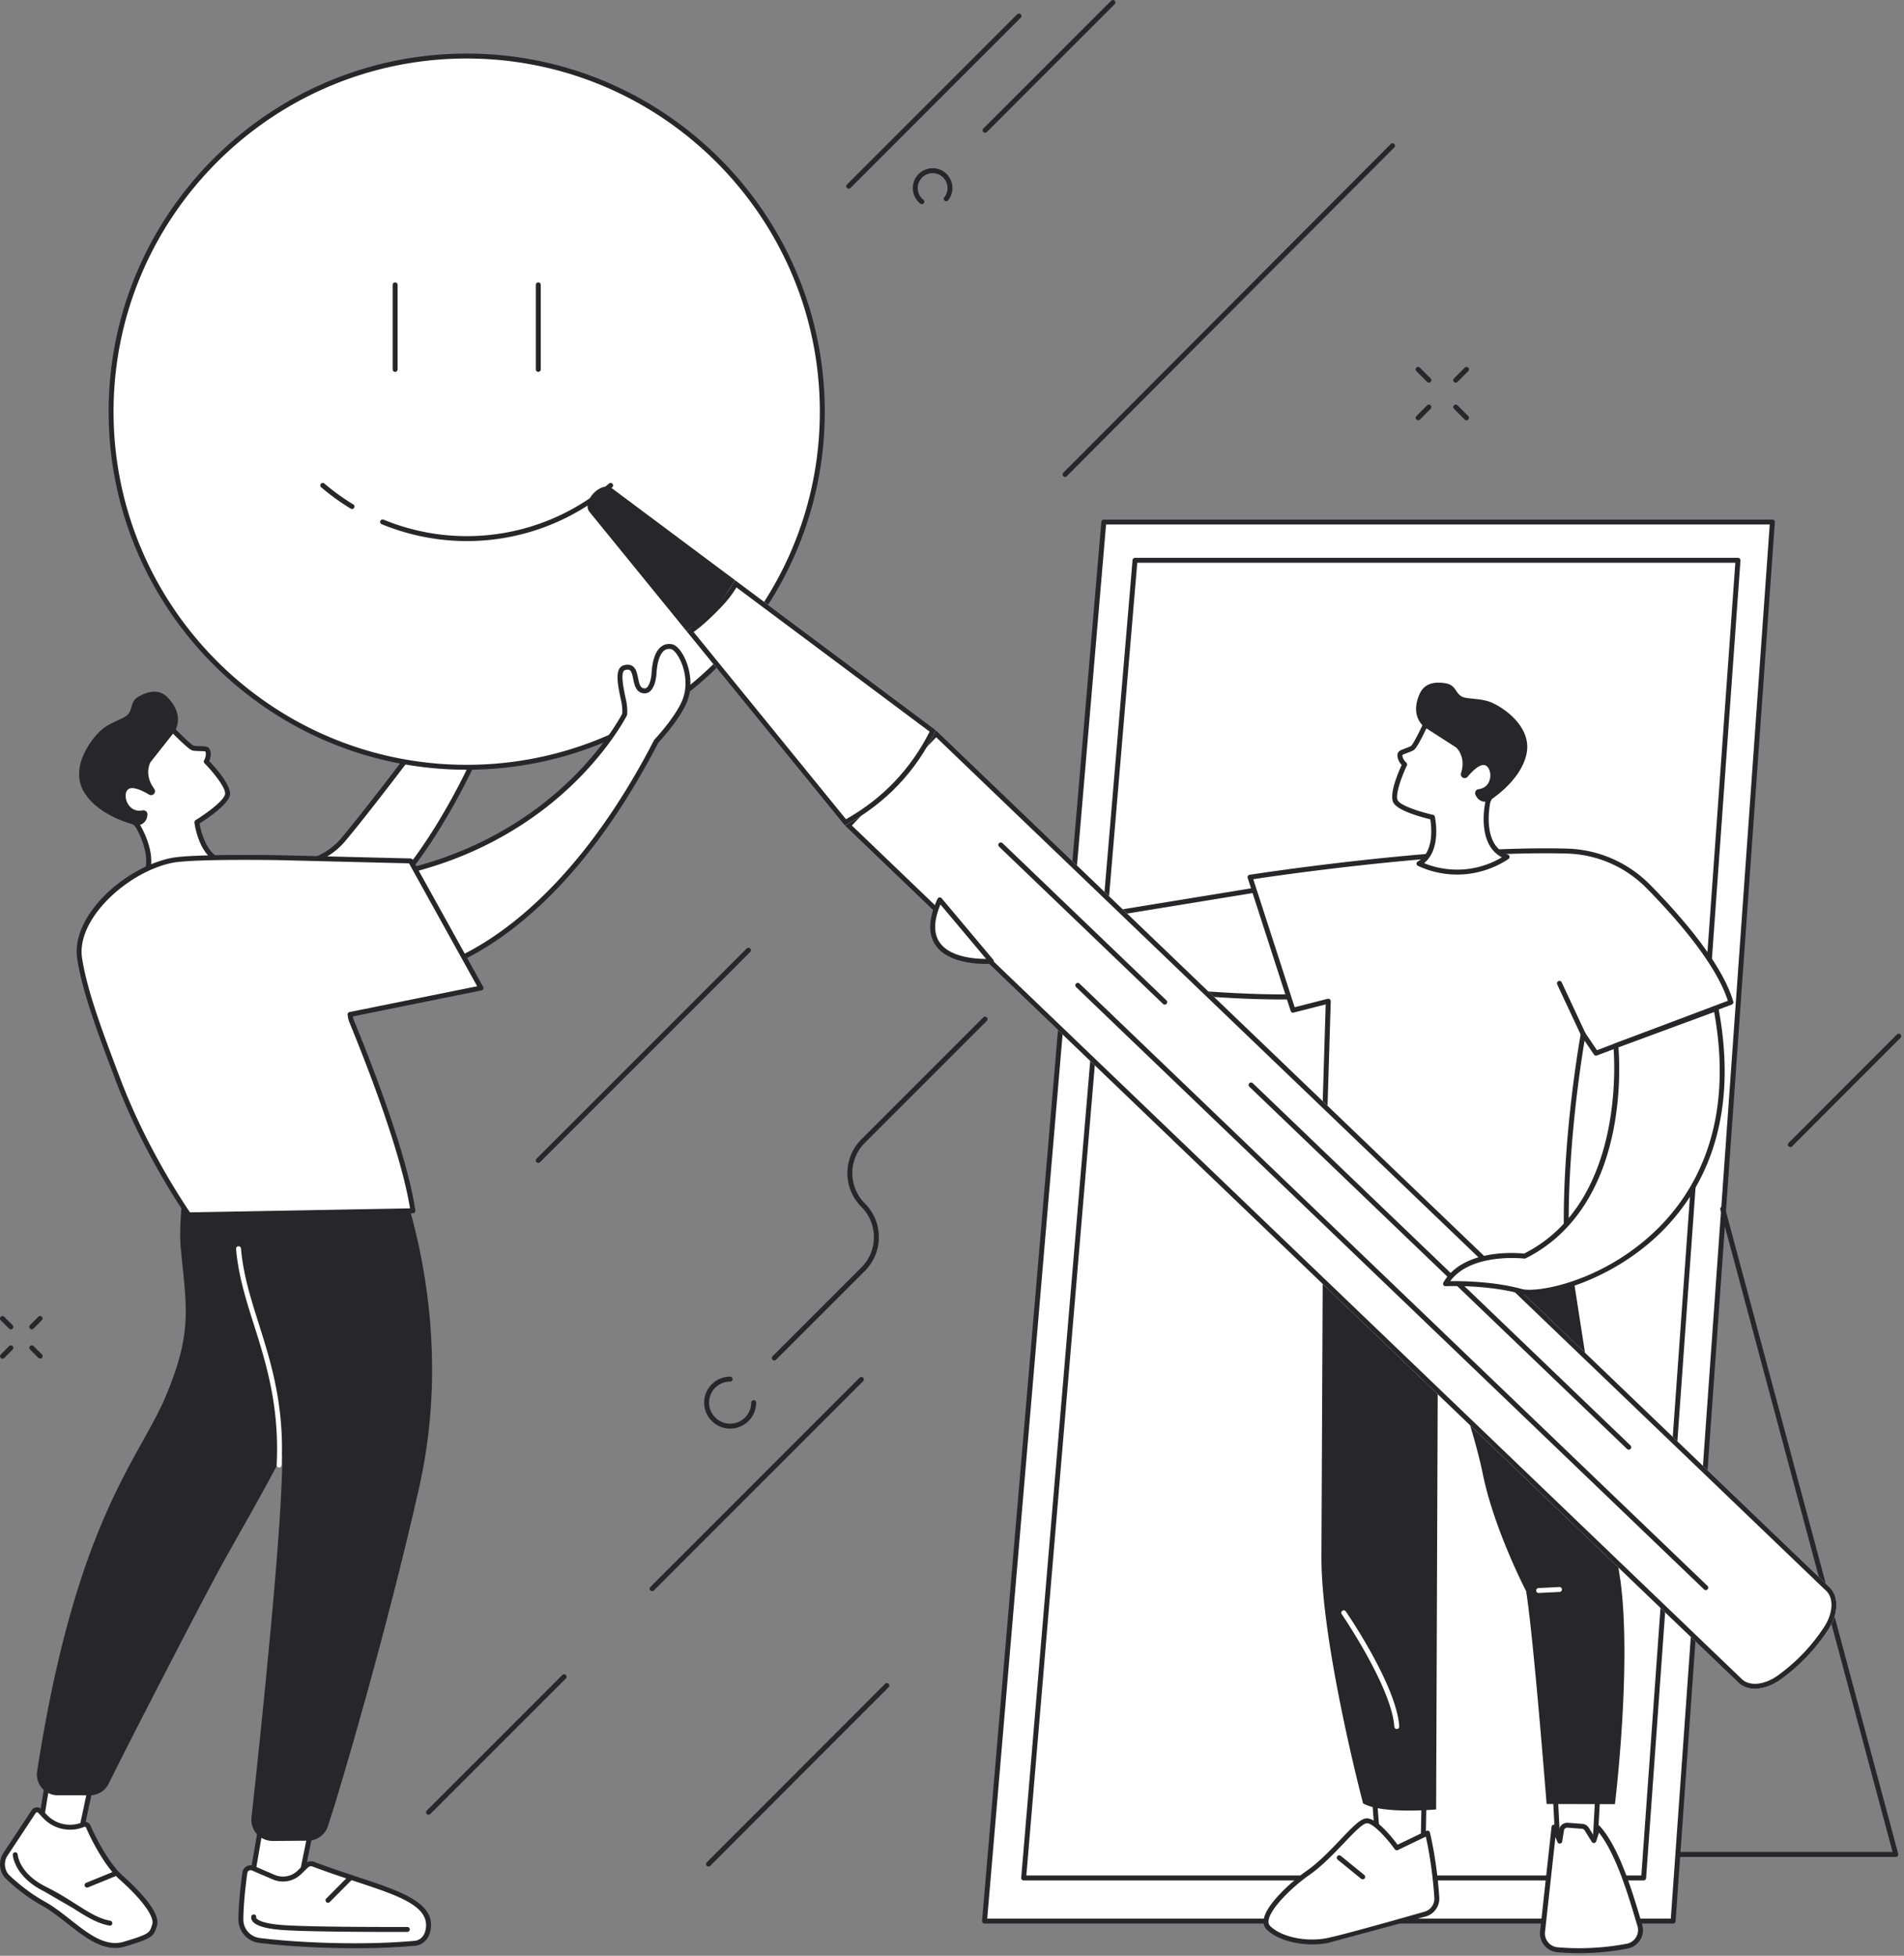 <svg xmlns="http://www.w3.org/2000/svg" width="450" height="462" fill="none" xmlns:v="https://vecta.io/nano"><rect width="100%" height="100%" fill="#808080" stroke="none"/><style><![CDATA[.B{fill:#fff}.C{fill:#27272a}]]></style><path d="M232.688 453.808l28.188-330.485h158.017l-23.462 330.485H232.688z" class="B"/><path d="M233.323 453.227h161.565l23.378-329.324H261.413l-28.09 329.324zm162.111 1.165H232.69a.57.57 0 0 1-.584-.629l28.188-330.493a.59.59 0 0 1 .58-.531h158.018c.165 0 .315.07.43.189a.56.56 0 0 1 .151.437l-23.459 330.488c-.021.301-.276.539-.58.539z" class="C"/><path d="M388.46 443.627H241.934L268.25 132.36H410.761L388.46 443.627Z" class="B"/><path d="M242.571 443.043h145.351l22.213-310.102H268.786l-26.215 310.102zm145.893 1.165H241.938a.58.58 0 0 1-.431-.186c-.112-.122-.168-.283-.15-.444l26.313-311.267c.024-.3.276-.535.581-.535h142.514c.16 0 .314.07.426.186s.165.279.154.44l-22.3 311.263c-.025.305-.277.543-.581.543zm59.598-5.554h-51.314c-.321 0-.584-.259-.584-.581s.263-.584.584-.584h50.555l-40.707-151.748c-.081-.311.105-.633.412-.713a.58.58 0 0 1 .718.413l40.903 152.482c.046.175.007.36-.105.503a.57.57 0 0 1-.462.228zm-293.934-62.78a.58.58 0 0 1-.412-.993l49.449-49.426a.58.58 0 0 1 .822 0c.228.231.228.598 0 .825l-49.446 49.423c-.112.115-.262.171-.413.171zm-52.842 52.819c-.147 0-.298-.059-.41-.171a.58.58 0 0 1 0-.826l32.036-32.023c.228-.227.599-.227.826 0s.227.599 0 .826l-32.039 32.023c-.112.112-.263.171-.413.171zm66.169 12.234c-.147 0-.298-.059-.413-.171-.228-.231-.228-.598 0-.826l42.138-42.165a.58.58 0 0 1 .822 0c.231.227.231.594 0 .825l-42.135 42.166c-.112.112-.262.171-.412.171zm255.683-169.952c-.15 0-.301-.056-.413-.171a.58.58 0 0 1 0-.822l25.61-25.633a.59.59 0 0 1 .829 0c.228.227.228.598 0 .825l-25.617 25.63a.57.57 0 0 1-.409.171zM127.22 274.71c-.15 0-.297-.059-.413-.171-.227-.227-.227-.598 0-.825l49.656-49.633a.583.583 0 1 1 .826.822l-49.656 49.636a.59.59 0 0 1-.413.171zm124.498-162.051c-.151 0-.298-.056-.413-.168a.58.58 0 0 1 0-.825l77.389-77.647a.59.59 0 0 1 .826 0 .59.59 0 0 1 .003.825l-77.396 77.647c-.112.112-.259.168-.409.168zM182.997 321.38a.57.57 0 0 1-.41-.171.58.58 0 0 1 0-.825l20.989-20.978a10.05 10.05 0 0 0 2.963-7.152 10.06 10.06 0 0 0-2.963-7.156c-4.4-4.396-4.4-11.556 0-15.952l28.825-28.816a.58.58 0 0 1 .825 0c.231.228.231.595 0 .822l-28.824 28.816a10.12 10.12 0 0 0 0 14.308 11.21 11.21 0 0 1 3.305 7.978 11.22 11.22 0 0 1-3.305 7.977l-20.993 20.978c-.115.115-.262.171-.412.171zm-10.431 16.096a6.15 6.15 0 0 1-6.146-6.138c0-3.382 2.757-6.138 6.146-6.138.322 0 .585.262.585.584s-.263.584-.585.584c-2.746 0-4.981 2.231-4.981 4.97s2.235 4.973 4.981 4.973 4.982-2.231 4.982-4.973c0-.322.262-.581.584-.581s.584.259.584.581a6.15 6.15 0 0 1-6.15 6.138zm165.14-247.092a.58.58 0 0 1-.409-.168l-2.54-2.543a.58.58 0 1 1 .819-.825l2.543 2.543c.227.227.227.598 0 .825a.58.58 0 0 1-.413.168zm8.892 8.901a.58.58 0 0 1-.41-.168l-2.543-2.543a.59.59 0 0 1 0-.829.59.59 0 0 1 .826.004l2.543 2.543a.59.59 0 0 1 0 .825c-.119.112-.266.168-.416.168zm-11.431 0c-.151 0-.298-.056-.41-.168a.58.58 0 0 1 0-.825l2.54-2.543a.582.582 0 1 1 .822.825l-2.543 2.543c-.112.112-.259.168-.409.168zm8.896-8.901a.58.58 0 0 1-.413-.993l2.54-2.543c.227-.227.594-.227.825 0a.59.59 0 0 1 0 .825l-2.543 2.543c-.112.112-.266.168-.409.168zM9.493 320.94a.59.59 0 0 1-.413-.168l-1.98-1.973c-.227-.231-.227-.598 0-.825a.58.58 0 0 1 .826 0l1.98 1.972a.58.58 0 0 1 0 .822c-.115.116-.262.172-.413.172zm-6.93-6.908c-.147 0-.297-.059-.409-.171l-1.98-1.973a.58.58 0 0 1-.003-.825c.227-.227.598-.227.826 0l1.98 1.973c.227.23.227.598.003.825a.6.6 0 0 1-.416.171zm4.945-.007c-.15 0-.301-.059-.413-.171a.58.58 0 0 1 0-.825l1.969-1.98c.227-.227.598-.231.826-.003a.58.58 0 0 1 0 .825l-1.969 1.979c-.115.116-.266.175-.413.175zm-6.907 6.932a.58.58 0 0 1-.413-.171.58.58 0 0 1 0-.822l1.973-1.98c.227-.23.595-.234.822-.003a.58.58 0 0 1 .003.822l-1.973 1.983c-.112.115-.262.171-.413.171zM200.6 44.567a.56.56 0 0 1-.409-.175c-.231-.224-.231-.595 0-.822l40.221-40.203a.58.58 0 0 1 .826 0c.231.224.231.595 0 .822l-40.225 40.203c-.115.119-.262.175-.413.175zm17.279 3.662a.59.59 0 0 1-.364-.126 4.66 4.66 0 0 1-1.749-3.127c-.143-1.242.203-2.466.976-3.445a4.65 4.65 0 0 1 3.128-1.756c1.248-.147 2.469.196 3.452.969a4.66 4.66 0 0 1 1.746 3.127c.147 1.242-.203 2.469-.976 3.448-.2.252-.567.297-.819.098a.58.58 0 0 1-.094-.818 3.51 3.51 0 0 0 .734-2.592 3.49 3.49 0 0 0-1.315-2.347 3.48 3.48 0 0 0-2.589-.727c-.934.112-1.77.577-2.35 1.319s-.843 1.658-.735 2.588a3.5 3.5 0 0 0 1.312 2.347.58.58 0 0 1 .101.818c-.115.147-.29.224-.458.224zm14.935-16.865c-.147 0-.297-.056-.413-.168a.58.58 0 0 1 0-.822L262.618.171c.227-.227.598-.227.826 0s.227.598 0 .825l-30.217 30.2c-.112.112-.263.168-.413.168z" class="C"/><path d="M113.447 176.421s-8.441 20.09-20.604 33.401c-4.883 5.344-10.365 9.594-16.14 11.024-13.653 3.368-22.591-7.205-26.939-14.388l7.073-2.83c7.196 1.56 16.637 1.99 22.927-3.858.472-.437.924-.909 1.357-1.42 5.419-6.382 17.994-23.034 17.994-23.034l14.332 1.105z" class="B"/><path d="M50.624 206.741c4.201 6.719 12.887 16.756 25.939 13.539 5.09-1.263 10.424-4.914 15.85-10.85 10.645-11.653 18.516-28.738 20.174-32.491l-13.198-1.014c-1.606 2.119-12.821 16.91-17.823 22.803-.437.514-.909 1.011-1.406 1.473-6.489 6.033-16.2 5.543-23.27 4.036l-6.265 2.504zm20.947 15.329c-11.198 0-18.635-9.243-22.308-15.308-.087-.147-.105-.325-.052-.486s.178-.294.336-.357l7.073-2.833c.108-.038.227-.049.343-.028 6.811 1.476 16.224 2.029 22.402-3.714a14.78 14.78 0 0 0 1.308-1.371c5.349-6.296 17.851-22.842 17.977-23.01a.57.57 0 0 1 .511-.227l14.332 1.105c.189.014.357.119.451.276s.116.357.042.532c-.087.199-8.619 20.331-20.712 33.565-5.583 6.11-11.11 9.877-16.431 11.199-1.84.451-3.6.657-5.272.657z" class="C"/><path d="M194.345 97.246c0 46.394-37.626 84.005-84.042 84.005S26.26 143.64 26.26 97.246 63.886 13.24 110.303 13.24s84.042 37.612 84.042 84.006z" class="B"/><path d="M110.301 13.825c-46.022 0-83.462 37.423-83.462 83.421s37.441 83.425 83.462 83.425 83.462-37.423 83.462-83.425-37.441-83.421-83.462-83.421zm0 168.007c-46.665 0-84.627-37.944-84.627-84.586S63.636 12.66 110.301 12.66s84.627 37.944 84.627 84.586-37.966 84.586-84.627 84.586zM93.385 87.845c-.322 0-.584-.262-.584-.584V67.294c0-.322.262-.581.584-.581s.584.259.584.581v19.967c0 .322-.262.584-.584.584zm33.833 0c-.322 0-.581-.262-.581-.584V67.294a.58.58 0 0 1 .581-.581c.321 0 .584.259.584.581v19.967c0 .322-.263.584-.584.584zm-16.86 39.972c-6.78 0-13.615-1.311-20.146-3.983a.58.58 0 0 1-.318-.759c.123-.297.462-.441.759-.322a51.65 51.65 0 0 0 53.288-8.531.58.58 0 0 1 .822.067c.21.245.182.612-.063.818-9.795 8.356-21.975 12.71-34.341 12.71zm-27.162-7.579c-.105 0-.206-.028-.301-.084-2.449-1.479-4.799-3.179-6.986-5.047a.582.582 0 1 1 .756-.885 52.23 52.23 0 0 0 6.832 4.932c.276.168.364.525.199.801a.59.59 0 0 1-.5.283z" class="C"/><path d="M45.208 208.808c-2.239.769-4.516 1.143-6.762 1.182a21.7 21.7 0 0 1-5.954-.717c5.982-4.725.021-14.256.021-14.256-9.032-9.541-7.514-18.127-1.959-21.712 7.885-5.092 10.701-.462 10.701-.462 1.116 1.12 3.715 3.729 4.429 3.886.878.192 2.756.042 3.162.304s.647 1.487-.095 2.865c0 0 5.391 5.47 5.023 7.796s-7.238 6.536-7.238 6.536.99 8.552 6.762 9.615c-1.543 1.493-3.316 2.773-5.3 3.777-.892.451-1.823.85-2.792 1.186z" class="B"/><g class="C"><path d="M33.699 208.962c1.543.322 3.134.479 4.736.444a21.33 21.33 0 0 0 6.584-1.147c.906-.315 1.819-.703 2.714-1.154 1.581-.801 3.054-1.798 4.394-2.973-5.188-1.864-6.129-9.492-6.171-9.839a.59.59 0 0 1 .276-.563c2.568-1.57 6.73-4.623 6.965-6.124.234-1.483-2.858-5.263-4.859-7.299a.58.58 0 0 1-.098-.685c.612-1.148.385-1.99.269-2.116-.126-.042-.822-.063-1.28-.074-.602-.017-1.224-.035-1.672-.133-.64-.143-1.921-1.241-4.715-4.043-.032-.035-.063-.07-.088-.112s-.735-1.143-2.438-1.521c-1.987-.441-4.562.308-7.448 2.168-2.337 1.511-3.809 3.886-4.149 6.687-.521 4.33 1.686 9.353 6.216 14.141.028.028.053.059.074.091.241.388 5.593 9.1.689 14.252zm4.373 1.612a22.43 22.43 0 0 1-5.73-.738c-.213-.056-.378-.227-.42-.441-.045-.22.035-.44.206-.577 5.303-4.193.346-12.734-.08-13.444-4.744-5.029-7.049-10.366-6.486-15.035.381-3.152 2.039-5.824 4.673-7.523 3.218-2.078 6.038-2.861 8.378-2.323 1.941.444 2.886 1.672 3.096 1.98 2.875 2.885 3.823 3.599 4.11 3.69.329.073.92.087 1.445.105.983.028 1.557.055 1.899.279.672.438.91 1.798.29 3.235 1.214 1.274 5.258 5.708 4.897 8.006-.364 2.291-5.674 5.785-7.182 6.733.262 1.588 1.602 7.901 6.234 8.754.213.038.388.192.451.406a.58.58 0 0 1-.154.584 22.13 22.13 0 0 1-5.44 3.875c-.945.479-1.91.888-2.865 1.217a22.5 22.5 0 0 1-6.944 1.217h-.381z"/><path d="M24.655 171.875c1.949-1.368 4.534-2.116 5.415-2.935 1.427-1.315.528-3.228 2.813-4.469 2.008-1.088 4.117-1.56 5.873-.434.294.189.577.42.85.699 3.642 3.778 2.337 6.957 1.648 8.107l-5.702 7.223c-.661 1.273-1.004 3.759.91 6.288.241.322.248.766.007 1.088l-.014.017c-.29.389-.822.497-1.231.245-1.294-.79-3.995-2.221-5.048-1.147-1.287 1.312.035 5.596 3.523 4.875.633-.129 1.203.385 1.151 1.029-.081 1.007-.556 2.256-2.337 2.556 0 0-8.987-1.836-12.642-7.89s2.19-13.43 4.785-15.252z"/></g><path d="M12.114 415.616l-3.008 18.393 9.557 1 3.684-17.277-10.232-2.116z" class="B"/><path d="M9.783 433.491l8.42.885 3.453-16.19-9.064-1.878-2.809 17.183zm8.882 2.102c-.021 0-.042 0-.059-.003l-9.56-1.004c-.157-.017-.304-.098-.402-.224s-.136-.29-.112-.447l3.008-18.394a.57.57 0 0 1 .245-.384c.133-.088.294-.123.448-.091l10.236 2.116c.154.031.287.122.371.252s.116.29.084.44l-3.687 17.278c-.056.269-.297.461-.57.461z" class="C"/><path d="M19.651 431.026a8.1 8.1 0 0 1-8.994-1.917l-1.214-1.283c-.42-.448-1.144-.385-1.483.129l-6.608 9.992c-1.186 1.634-.983 4.096.493 5.495 1.92 1.815 4.845 4.27 8.371 6.218 6.653 3.676 12.457 11.612 19.194 9.597 6.741-2.021 6.384-2.336 7.122-4.483.738-2.141-2.55-6.488-7.993-11.329-3.327-2.959-6.604-9.404-7.647-11.912-.203-.483-.759-.714-1.242-.507z" class="B"/><g class="C"><path d="M8.753 428.109h-.031c-.066.007-.192.035-.276.164l-6.608 9.993c-1.039 1.437-.85 3.56.409 4.749 1.819 1.724 4.729 4.19 8.252 6.138 2.141 1.182 4.194 2.795 6.178 4.358 4.24 3.33 8.245 6.477 12.569 5.187 5.971-1.788 6.076-2.113 6.59-3.676l.147-.437c.476-1.382-1.333-4.921-7.832-10.706-3.572-3.176-6.909-9.985-7.797-12.122a.38.38 0 0 0-.196-.196c-.091-.035-.192-.035-.283 0-3.306 1.378-7.182.552-9.641-2.05l-1.214-1.287c-.091-.094-.196-.115-.266-.115zm18.484 32.051c-3.988 0-7.685-2.907-11.281-5.736-1.949-1.529-3.963-3.116-6.02-4.253-3.631-2.004-6.622-4.536-8.49-6.31-1.672-1.577-1.924-4.385-.563-6.256l6.59-9.972c.259-.391.679-.643 1.147-.682.472-.045.923.13 1.249.472l1.214 1.287c2.127 2.253 5.478 2.966 8.343 1.777.378-.161.794-.161 1.175-.003a1.52 1.52 0 0 1 .829.825c1.081 2.606 4.341 8.894 7.497 11.703 3.509 3.119 9.235 8.827 8.158 11.954a14.52 14.52 0 0 0-.14.42c-.668 2.035-1.032 2.532-7.367 4.427a8.07 8.07 0 0 1-2.34.347z"/><path d="M20.581 445.897a.58.58 0 0 1-.539-.36c-.122-.298.021-.637.318-.763l6.636-2.707c.297-.122.64.021.763.319s-.021.64-.322.762l-6.636 2.707c-.073.028-.147.042-.22.042zm5.388 8.992c-.035 0-.067-.004-.102-.007-2.938-.528-5.548-2.186-8.567-4.099l-6.895-4.001c-6.961-3.435-7.371-8.398-7.385-8.604-.024-.325.22-.598.542-.623.329-.003.598.221.619.543.014.185.42 4.518 6.741 7.638 2.725 1.346 4.995 2.787 7 4.06 3.036 1.928 5.436 3.452 8.147 3.939a.58.58 0 0 1 .472.671.58.58 0 0 1-.574.483z"/></g><path d="M63.84 418.736l-4.369 25.402 10.571 5.113 5.625-27.647-11.827-2.868z" class="B"/><path d="M60.119 443.802l9.501 4.596 5.366-26.357-10.676-2.592-4.191 24.353zm9.924 6.03a.55.55 0 0 1-.255-.06l-10.571-5.11c-.234-.112-.364-.367-.322-.622l4.373-25.402c.028-.161.119-.301.255-.388a.58.58 0 0 1 .455-.081l11.827 2.868c.304.073.497.374.437.682l-5.629 27.647c-.035.175-.15.326-.311.406a.56.56 0 0 1-.259.06z" class="C"/><path d="M57.87 442.406c-.343 2.431-.892 6.936-.937 10.979-.032 2.536 1.864 4.676 4.369 5.001 7.08.913 23.137 1.913 36.811.665.938-.088 2.592-.773 3.054-3.123 1.55-7.891-12.107-9.825-27.083-15.55a1.61 1.61 0 0 0-1.7.35l-1.613 1.57c-1.616 1.574-4.012 2.018-6.083 1.133l-4.908-2.109c-.836-.356-1.784.182-1.91 1.084z" class="B"/><g class="C"><path d="M58.447 442.49c-.329 2.34-.889 6.869-.934 10.902-.025 2.231 1.637 4.13 3.862 4.414 7.315.944 23.123 1.899 36.685.664.343-.035 2.074-.307 2.536-2.654 1.085-5.537-6.321-7.978-16.567-11.36-3.26-1.077-6.632-2.189-10.152-3.532a1.03 1.03 0 0 0-1.084.22l-1.616 1.574c-1.788 1.738-4.425 2.228-6.716 1.248l-4.911-2.109a.78.78 0 0 0-.7.039.8.8 0 0 0-.402.594zm25.414 17.733c-9.197 0-17.774-.634-22.633-1.26-2.812-.363-4.911-2.766-4.88-5.585.046-4.099.612-8.681.944-11.052a1.96 1.96 0 0 1 .983-1.444c.539-.301 1.168-.336 1.735-.095l4.908 2.109c1.857.794 3.995.395 5.443-1.018l1.616-1.57a2.21 2.21 0 0 1 2.316-.476c3.495 1.336 6.853 2.445 10.099 3.519 10.41 3.431 18.632 6.141 17.347 12.689-.483 2.455-2.225 3.469-3.575 3.591-4.645.424-9.557.592-14.304.592z"/><path d="M77.518 449.485a.57.57 0 0 1-.409-.171.58.58 0 0 1-.004-.822l5.254-5.285a.583.583 0 1 1 .826.822l-5.254 5.285c-.112.112-.262.171-.413.171zm15.591 6.89c-6.038 0-19.205-.042-25.575-.405-4.495-.256-7.168-1.011-7.937-2.239-.364-.577-.196-1.045-.161-1.136a.59.59 0 0 1 .763-.315c.28.119.42.427.336.706 0 .025.017.102.119.221.336.381 1.686 1.297 6.947 1.598 8.347.476 28.45.399 28.653.399a.58.58 0 0 1 .584.58c.004.326-.259.584-.581.588l-3.148.003zM44.25 272.713c.318 1.396-2.298 13.745-1.508 22.276 1.266 13.647 2.9 19.425-3.561 34.824-6.265 14.927-21.199 29.211-30.406 88.622a4.92 4.92 0 0 0 4.866 5.662h7.622c1.875 0 3.586-1.063 4.415-2.738 4.894-9.908 20.016-39.217 25.939-50.213 6.958-12.913 26.831-45.254 27.824-60.65.938-14.514-.332-35.236-.483-37.559-.007-.126-.108-.22-.231-.224H44.25z"/><path d="M90.786 268.936s18.502 37.314 8.238 82.648c-7.419 32.789-18.075 69.362-21.513 79.791-.672 2.043-2.575 3.428-4.723 3.445l-8.329.063c-3.008.021-5.359-2.581-5.023-5.568 1.935-17.288 7.853-73.244 7.21-86.751-1.063-22.258-6.814-31.368-8.144-47.02-1.448-17.057 2.281-25.926 2.281-25.926l30.003-.682z"/></g><path d="M65.966 346.667h-.028c-.322-.017-.57-.29-.553-.612.7-13.906-2.515-24.069-5.349-33.037-1.91-6.033-3.712-11.73-4.24-17.98-.028-.319.21-.602.532-.63a.58.58 0 0 1 .63.532c.518 6.12 2.302 11.758 4.187 17.728 2.865 9.059 6.115 19.331 5.401 33.443a.58.58 0 0 1-.581.556zm92.792-193.899c-2.008-.434-3.869 1.154-4.181 6.295-.087 1.483-.657 4.225-2.291 4.138-3.134-.161-.934-6.533-4.694-5.481-1.827.511-.872 4.652-.175 7.898.22 1.028.293 2.081.23 3.119 0 0-17.651 35.342-66.237 39.41 12.415 13.475 12.842 22.674 12.842 22.674s32.428-.668 60.843-55.69c2.34-2.578 5.114-5.991 6.528-9.066 2.721-5.924-.861-12.863-2.865-13.297z" class="B"/><path d="M82.625 208.622c10.092 11.262 11.845 19.369 12.145 21.583 1.983-.185 9.291-1.241 19.03-7.145 10.551-6.397 26.187-19.953 40.771-48.198.024-.046.052-.084.087-.123 2.152-2.368 5.013-5.834 6.43-8.918 1.634-3.557.864-7.527-.399-10.056-.766-1.528-1.602-2.325-2.06-2.427-.616-.133-1.165-.021-1.634.332-.721.546-1.627 1.935-1.836 5.429-.137 2.224-.966 4.791-2.907 4.686-1.921-.101-2.295-1.92-2.596-3.385-.182-.892-.374-1.816-.843-2.102-.234-.144-.595-.147-1.067-.018-1.238.35-.357 4.449.168 6.897l.07.318c.227 1.067.311 2.169.241 3.277-.003.081-.024.158-.059.228-.046.087-4.583 9.044-15.032 18.354-9.483 8.45-25.903 18.929-50.509 21.268zm11.624 22.783c-.311 0-.567-.241-.584-.553-.004-.091-.598-9.184-12.688-22.31a.59.59 0 0 1-.115-.609.58.58 0 0 1 .497-.367c24.911-2.084 41.46-12.594 50.958-21.047 9.697-8.625 14.22-16.921 14.751-17.935a11.05 11.05 0 0 0-.223-2.844l-.07-.318c-.767-3.571-1.638-7.621.657-8.261.798-.224 1.466-.175 1.991.143.902.549 1.144 1.725 1.378 2.861.336 1.634.595 2.406 1.511 2.455h.042c1.036 0 1.557-2.189 1.641-3.591.192-3.162.962-5.278 2.294-6.285.742-.563 1.638-.749 2.589-.546.934.203 2.001 1.34 2.855 3.046 1.385 2.77 2.224 7.132.416 11.066-1.466 3.193-4.373 6.729-6.573 9.157-14.731 28.497-30.567 42.182-41.261 48.642-11.655 7.044-19.715 7.289-20.055 7.296z" class="C"/><path d="M82.742 239.638l.007.003 30.927-6.249-16.651-30.019-30.958-.763s-20.702-.377-25.652.679c-11.033 2.361-23.074 13.664-21.591 23.139 1.298 8.293 5.247 18.46 8.941 28.281 6.779 18.053 16.84 32.271 16.84 32.271l52.983-.962c-1.962-13.109-10.001-33.866-14.433-44.649-.238-.57-.371-1.154-.413-1.731z" class="B"/><path d="M57.935 203.128c-6.353 0-14.57.126-17.4.731-10.515 2.252-22.573 13.287-21.136 22.478 1.21 7.729 4.779 17.204 8.231 26.367l.679 1.798c6.188 16.48 15.231 29.903 16.599 31.89l52-.944c-2.106-13.004-9.83-32.988-14.293-43.859a5.99 5.99 0 0 1-.455-1.913c-.017-.241.119-.468.339-.57.07-.031.147-.049.22-.052l30.056-6.075-16.102-29.033-30.623-.755c-.084 0-3.638-.063-8.116-.063zM44.607 287.56a.59.59 0 0 1-.479-.245c-.101-.143-10.183-14.486-16.91-32.4l-.679-1.801c-3.47-9.216-7.063-18.75-8.291-26.595-1.557-9.943 10.816-21.394 22.042-23.8 4.96-1.06 24.938-.71 25.785-.693l30.962.763c.206.007.395.122.497.3l16.647 30.019c.091.165.098.357.021.528s-.23.291-.412.329l-30.403 6.142c.059.353.164.699.304 1.038 4.562 11.108 12.509 31.687 14.472 44.785.024.165-.021.333-.129.462s-.269.203-.437.206l-52.983.962z" class="C"/><path d="M377.623 423.863l-.7 12.884-8.616 1.452-.766-15.197 10.082.861z" class="B"/><path d="M368.158 423.639l.703 13.878 7.507-1.266.647-11.856-8.857-.756zm.15 15.144c-.133 0-.258-.045-.363-.129a.57.57 0 0 1-.217-.423l-.766-15.197a.6.6 0 0 1 .175-.451c.122-.116.286-.178.454-.161l10.085.86a.59.59 0 0 1 .536.612l-.703 12.885a.58.58 0 0 1-.487.542l-8.616 1.455c-.031.004-.066.007-.098.007z" class="C"/><path d="M368.069 460.579c3.642.326 9.589.473 16.498-.839 2.259-.43 3.659-2.717 2.994-4.924-1.84-6.142-5.079-17.809-9.879-23.052l-.976 3.022-1.696-2.714a1.38 1.38 0 0 0-1.064-.644l-3.424-.259c-.718-.052-1.354.448-1.466 1.158l-.413 2.599-1.357-3.319-2.718 24.8a3.87 3.87 0 0 0 3.501 4.172z" class="B"/><path d="M367.616 433.953l-2.47 22.517c-.144 1.777 1.189 3.368 2.973 3.529 3.712.332 9.554.458 16.33-.829.923-.178 1.731-.735 2.214-1.536a3.24 3.24 0 0 0 .339-2.647l-.399-1.329c-1.763-5.932-4.656-15.651-8.692-20.723l-.655 2.029c-.07.217-.258.374-.482.402a.58.58 0 0 1-.567-.269l-1.693-2.718a.81.81 0 0 0-.616-.367l-3.424-.262c-.406-.028-.781.262-.847.668l-.409 2.602a.59.59 0 0 1-.508.486.58.58 0 0 1-.608-.357l-.486-1.196zm5.6 27.434c-2.004 0-3.76-.098-5.198-.227-2.421-.22-4.229-2.371-4.037-4.802l2.722-24.815a.59.59 0 0 1 .5-.51.58.58 0 0 1 .619.357l.57 1.385.084-.539c.161-1 1.074-1.724 2.085-1.647l3.425.258c.619.046 1.186.389 1.518.917l1.025 1.651.595-1.83c.059-.195.223-.346.426-.388a.57.57 0 0 1 .556.175c4.569 4.98 7.728 15.606 9.617 21.954l.395 1.325c.364 1.207.196 2.511-.455 3.589a4.5 4.5 0 0 1-2.994 2.074 61.75 61.75 0 0 1-11.453 1.073z" class="C"/><path d="M336.673 419.086l-.357 18.767-10.431.528-1.424-18.68 12.212-.615z" class="B"/><path d="M325.085 420.253l1.339 17.516 9.323-.469.332-17.599-10.994.552zm.801 18.708c-.301 0-.553-.23-.581-.538l-1.424-18.673a.58.58 0 0 1 .14-.43.6.6 0 0 1 .41-.2l12.215-.615a.57.57 0 0 1 .434.164.58.58 0 0 1 .178.43l-.357 18.768a.58.58 0 0 1-.552.57l-10.432.524h-.031z" class="C"/><path d="M339.579 448.275c.115 1.766-1.014 3.382-2.715 3.868l-23.105 6.254c-4.967.996-11.19-.224-13.982-3.015s5.422-10.206 9.354-12.951c5.846-4.078 11.268-11.825 13.681-12.287s7.308 6.362 7.308 6.362l7.262-3.487s1.616 6.289 2.197 15.256z" class="B"/><path d="M323.074 430.704c-.052 0-.105.003-.15.014-1.028.192-3.082 2.35-5.261 4.634-2.452 2.574-5.233 5.491-8.196 7.558-3.887 2.711-9.407 7.992-9.659 10.853-.045.507.081.899.385 1.206 2.596 2.595 8.504 3.851 13.45 2.858 3.82-.77 17.4-4.62 23.06-6.243a3.2 3.2 0 0 0 2.298-3.274c-.465-7.114-1.595-12.584-2.018-14.451l-6.608 3.172c-.255.122-.56.045-.724-.182-1.879-2.613-5.083-6.145-6.577-6.145zm-12.911 28.62c-4.285 0-8.595-1.333-10.792-3.529-.56-.56-.801-1.277-.724-2.134.325-3.721 6.982-9.495 10.155-11.706 2.865-2.004 5.604-4.875 8.021-7.407 2.606-2.735 4.488-4.711 5.881-4.974 2.424-.465 6.314 4.453 7.605 6.198l6.824-3.281c.158-.07.34-.073.497 0s.276.217.318.385c.018.063 1.634 6.442 2.218 15.361.13 2.028-1.189 3.906-3.141 4.469l-23.147 6.261c-1.2.241-2.456.357-3.715.357zm11.907-15.372c-.129 0-.262-.041-.371-.132l-5.548-4.516a.58.58 0 0 1-.08-.818c.203-.248.57-.287.818-.084l5.549 4.515c.248.203.286.567.083.819-.115.143-.283.216-.451.216zm48.592-149.772l12.317 79.19c2.708 20.096-1.298 52.822-1.298 52.822l-16.147-.035s-3.092-39.388-4.841-50.283c0 0-7.553-14.504-10.232-27.647-2.687-13.14-10.61-33.716-10.61-33.716l-.431 112.923s-12.6 1.199-17.266-1.42c0 0-9.942-37.668-9.841-58.439l.336-72.754 58.013-.641z" class="C"/><path d="M363.653 376.304c-.308 0-.566-.237-.584-.552-.014-.322.234-.591.556-.609l4.922-.251c.322-.011.595.23.612.556a.58.58 0 0 1-.552.608l-4.922.248h-.032zm-33.526 32.139a.59.59 0 0 1-.585-.546c-.64-9.349-12.317-26.413-12.432-26.584-.185-.266-.115-.63.15-.808a.58.58 0 0 1 .809.147c.489.71 11.974 17.501 12.638 27.165.021.321-.22.598-.538.622-.018 0-.028.004-.042.004zm-19.414-200.464l-81.66 13.329 11.694 8.338s61.665 9.908 81.857 3.945l-11.891-25.612z" class="B"/><path d="M240.975 229.09c3.2.503 60.794 9.467 80.81 4.123l-11.414-24.587-79.824 13.025 10.428 7.439zm62.095 7.012c-25.449 0-60.49-5.571-62.414-5.883-.091-.01-.171-.049-.245-.101l-11.694-8.338c-.192-.136-.28-.378-.231-.609a.59.59 0 0 1 .472-.44l81.657-13.322c.266-.042.518.087.627.329l11.89 25.608a.57.57 0 0 1 .003.483c-.07.154-.199.273-.364.322-4.771 1.406-11.774 1.951-19.701 1.951z" class="C"/><path d="M370.391 296.685l-58.384 2.623 1.92-62.794-8.332 2.116-10.155-31.407s44.555-6.995 74.853-6.176a28.18 28.18 0 0 1 19.358 8.442c7.112 7.237 16.791 18.306 19.44 27.274l-31.879 12.027-3.036-4.473s-5.118 27.759-3.785 52.368z" class="B"/><g class="C"><path d="M313.926 235.927a.57.57 0 0 1 .364.129c.147.116.228.291.224.476l-1.906 62.164 57.17-2.571c-1.211-24.251 3.774-51.636 3.827-51.912.042-.231.22-.417.451-.466s.469.046.601.245l2.778 4.092 30.937-11.674c-2.784-8.642-11.9-19.152-19.138-26.514a27.47 27.47 0 0 0-18.956-8.265c-27.873-.755-68.364 5.197-74.073 6.061l9.781 30.243 7.797-1.99c.049-.011.098-.018.143-.018zm-1.92 63.962a.56.56 0 0 1-.409-.168.58.58 0 0 1-.175-.43l1.899-62.021-7.577 1.927c-.301.081-.608-.091-.699-.385l-10.159-31.414c-.052-.164-.031-.339.056-.486a.6.6 0 0 1 .409-.266c.445-.07 44.951-6.991 74.958-6.183 7.483.203 14.5 3.263 19.758 8.614 7.472 7.604 16.938 18.551 19.582 27.518a.58.58 0 0 1-.353.71l-31.882 12.031c-.252.095-.535.004-.689-.22l-2.221-3.277c-1.001 5.967-4.674 29.697-3.53 50.814a.57.57 0 0 1-.15.42c-.105.119-.249.186-.406.192l-58.388 2.624h-.024z"/><path d="M374.184 244.901a.58.58 0 0 1-.528-.339l-5.618-12.024a.58.58 0 0 1 .283-.777c.29-.132.637-.007.773.284l5.618 12.024c.137.294.011.644-.28.776-.084.035-.168.056-.248.056z"/></g><path d="M199.684 195.042l21.534-22.534 211.197 202.457c2.242 2.154 2.133 6.285-.364 10.094a44.3 44.3 0 0 1-11.124 11.636c-3.687 2.668-7.805 2.955-10.05.804L199.684 195.042z" class="B"/><path d="M221.218 172.508l-21.534 22.534 211.193 202.457c.997.951 2.357 1.427 3.89 1.427 1.92 0 4.106-.749 6.16-2.231 4.418-3.197 8.126-7.079 11.124-11.64 2.497-3.809 2.606-7.936.364-10.09L221.218 172.508zm.039 1.65L431.61 375.804c1.847 1.777 1.627 5.316-.535 8.611a43.2 43.2 0 0 1-10.83 11.332c-1.795 1.297-3.74 2.014-5.478 2.014-1.263 0-2.33-.384-3.082-1.105L201.331 195.003l19.926-20.845zm163.69 168.295a.6.6 0 0 1-.403-.161l-89.262-85.573a.58.58 0 0 1-.017-.825c.224-.231.591-.238.826-.014l89.261 85.569a.59.59 0 0 1 .018.825.59.59 0 0 1-.423.179zM275.279 237.315a.58.58 0 0 1-.406-.164l-38.746-37.139a.59.59 0 0 1-.017-.826c.224-.231.591-.241.826-.017l38.745 37.139c.234.224.238.595.017.826a.58.58 0 0 1-.419.181zm127.868 138.311a.58.58 0 0 1-.403-.16L254.325 233.182a.581.581 0 1 1 .805-.839l148.419 142.28a.58.58 0 0 1 .017.825.57.57 0 0 1-.419.178z" class="C"/><path d="M162.207 149.026l.021.028c2.337-1.462 5.195-4.166 7.168-6.229s2.952-3.379 4.31-5.778l47.48 35.433c-4.747 9.841-11.925 17.354-21.535 22.534l-37.444-45.988z" class="B"/><g class="C"><path d="M173.706 137.047c-1.358 2.399-2.337 3.714-4.31 5.778s-4.831 4.767-7.168 6.229l37.423 45.96c9.61-5.18 16.788-12.693 21.535-22.534l-47.48-35.433zm.349 1.714l45.658 34.075c-4.478 8.866-11.124 15.819-19.771 20.688l-36.003-44.219c2.539-1.839 5.184-4.508 6.303-5.676 1.701-1.78 2.708-3.053 3.813-4.868z"/><path d="M168.725 143.776c-1.973 2.063-4.16 3.816-6.497 5.278l-22.884-28.106c-2.015-2.476 2.767-7.481 5.324-5.571l29.042 21.67c-1.361 2.399-3.012 4.662-4.985 6.729z"/></g><path d="M234.291 227.072s-19.593 1.514-12.18-14.501l12.18 14.501z" class="B"/><path d="M222.269 213.662c-1.599 3.823-1.661 6.844-.175 8.981 2.431 3.505 8.413 3.876 10.977 3.879l-10.802-12.86zm10.659 14.032c-2.816 0-9.067-.466-11.792-4.383-1.847-2.658-1.693-6.355.447-10.985a.58.58 0 0 1 .455-.332.58.58 0 0 1 .521.202l12.181 14.501c.14.164.178.395.091.598a.59.59 0 0 1-.493.357c-.084.007-.609.042-1.41.042z" class="C"/><path d="M344.375 206.013c2.298 0 4.506-.374 6.583-1.049a21.11 21.11 0 0 0 5.241-2.539c-6.99-2.452-4.527-13.077-4.527-13.077 5.279-11.622 1.172-19.023-5.062-20.562-8.85-2.185-9.973 2.956-9.973 2.956-.672 1.381-2.232 4.595-2.837 4.97-.748.451-2.519.902-2.809 1.276s-.122 1.567.99 2.599c0 0-3.218 6.725-2.144 8.747s8.707 3.711 8.707 3.711 1.798 8.17-3.166 10.968a21.09 21.09 0 0 0 6.059 1.794 21.39 21.39 0 0 0 2.938.206z" class="B"/><g class="C"><path d="M336.576 203.901a20.27 20.27 0 0 0 4.939 1.329c3.225.444 6.29.15 9.263-.819 1.469-.475 2.872-1.112 4.177-1.888-6.108-3.2-3.953-12.874-3.852-13.305.007-.038.021-.077.039-.112 2.644-5.823 3.085-11.125 1.242-14.934-1.197-2.462-3.296-4.172-5.916-4.816-3.246-.804-5.856-.675-7.538.371-1.413.878-1.718 2.126-1.721 2.14a.56.56 0 0 1-.046.126c-1.682 3.463-2.511 4.879-3.061 5.215-.381.231-.948.444-1.497.651-.392.147-.965.363-1.144.489-.052.203.046 1.008.917 1.815.189.172.238.445.133.675-1.2 2.498-2.841 6.939-2.162 8.223.692 1.301 5.471 2.787 8.322 3.417.224.049.395.224.444.444.074.329 1.613 7.618-2.539 10.979zm7.797 2.696c-.983 0-1.998-.07-3.016-.21a21.95 21.95 0 0 1-6.23-1.843c-.196-.094-.325-.287-.336-.507a.59.59 0 0 1 .301-.532c3.971-2.238 3.208-8.421 2.949-9.974-1.7-.399-7.664-1.927-8.721-3.924s1.162-7.17 1.963-8.898c-1.022-1.13-1.235-2.459-.752-3.078.248-.318.766-.524 1.665-.864.472-.178 1.011-.381 1.301-.556.224-.168.868-1.122 2.592-4.672.095-.354.577-1.777 2.225-2.802 1.984-1.234 4.821-1.406 8.438-.514 2.959.728 5.331 2.662 6.681 5.442 1.991 4.113 1.564 9.748-1.203 15.868-.172.794-2.005 10.181 4.159 12.346.213.074.36.255.388.476s-.073.433-.255.559c-1.648 1.102-3.46 1.98-5.387 2.606a21.74 21.74 0 0 1-6.762 1.077z"/><path d="M351.571 165.614c-2.221-.64-4.831-.51-5.898-.983-1.728-.758-1.507-2.797-3.995-3.217-2.189-.367-4.274-.133-5.53 1.458a4.07 4.07 0 0 0-.556.91c-2.152 4.616.049 7.124 1.042 7.96l7.521 4.833c1.008.962 2.109 3.138 1.151 6.061-.119.371.014.78.339 1.001l.014.014c.392.262.913.196 1.211-.165.941-1.133 2.966-3.301 4.274-2.647 1.596.801 1.735 5.148-1.696 5.589a.94.94 0 0 0-.735 1.311c.395.899 1.225 1.892 2.956 1.609 0 0 7.671-4.526 9.113-11.241 1.448-6.711-6.251-11.639-9.211-12.493z"/></g><path d="M405.58 238.284l-23.689 8.741s4.005 36.989-21.576 49.709c0 0-13.867-1.714-18.666 6.519 0 0 9.703-.437 17.826 1.798s56.526-11.717 46.105-66.767z" class="B"/><path d="M343.626 302.638c3.299 0 10.096.223 16.004 1.85 3.547.972 18.425-1.557 30.903-13.053 9.445-8.698 19.593-24.828 14.598-52.364l-22.623 8.345c.165 2.004.672 10.36-1.245 19.81-2.914 14.36-10.068 24.748-20.695 30.029-.102.052-.22.07-.329.056-.129-.011-12.478-1.445-17.494 5.334l.881-.007zm17.925 3.214c-.899 0-1.655-.081-2.235-.242-7.938-2.186-17.551-1.78-17.645-1.776a.57.57 0 0 1-.525-.28c-.108-.182-.112-.409-.007-.595 4.695-8.051 17.334-7.005 19.062-6.823 24.749-12.465 21.146-48.685 21.107-49.049a.59.59 0 0 1 .378-.612l23.689-8.736c.161-.056.34-.046.49.042a.57.57 0 0 1 .284.395c5.39 28.476-5.09 45.145-14.826 54.116-10.455 9.629-23.566 13.56-29.772 13.56z" class="C"/></svg>